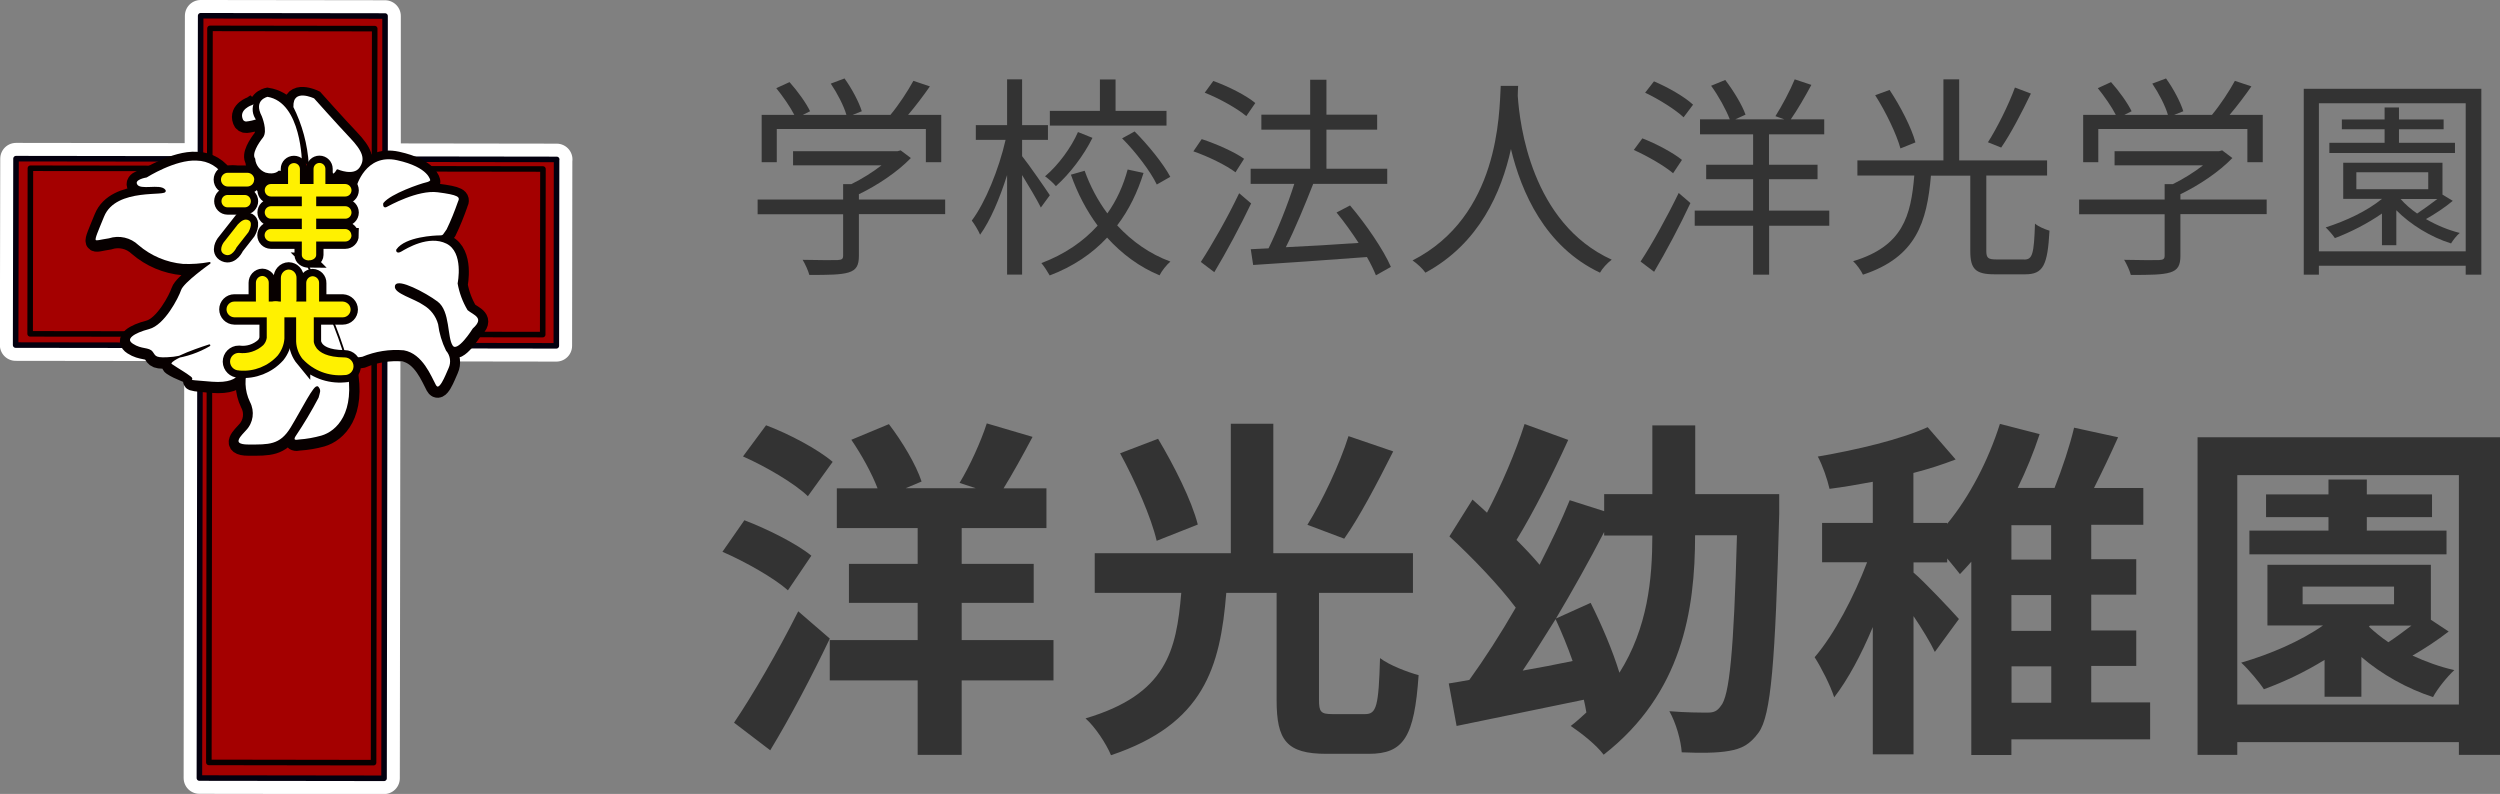 <?xml version="1.0" encoding="UTF-8"?><svg id="_レイヤー_2" xmlns="http://www.w3.org/2000/svg" viewBox="0 0 198.22 62.95"><rect x="0" y="0" width="198.22" height="62.95" fill="#808080" stroke="none"/><defs><style>.cls-1,.cls-2{fill:#a40000;stroke-width:.44px;}.cls-1,.cls-2,.cls-3,.cls-4{stroke-linecap:round;stroke-linejoin:round;}.cls-1,.cls-5,.cls-6,.cls-4{stroke:#070000;}.cls-2{stroke:#03000f;}.cls-3{stroke:#fff;stroke-width:2.5px;}.cls-3,.cls-6,.cls-4{fill:#fff;}.cls-5{fill:#070000;stroke-width:1.16px;}.cls-7{isolation:isolate;}.cls-6{stroke-width:1.45px;}.cls-8{fill:#333;}.cls-9{fill:#fff100;}.cls-4{stroke-width:.15px;}</style></defs><g id="_レイヤー_1-2"><g id="_マスクグループ_1"><g id="_レイヤー_1-3"><g id="_グループ_211"><path id="_パス_59" class="cls-3" d="M44.14,12.64l-13.61-.02V1.27s-14.62-.02-14.62-.02l-.02,11.35-14.62-.02-.03,14.78,14.62.02-.05,34.31,14.64.02.05-34.31,13.61.02.02-14.78Z"/><path id="_パス_60" class="cls-2" d="M44.14,12.64l-13.61-.02V1.27s-14.62-.02-14.62-.02l-.02,11.35-14.62-.02-.03,14.78,14.62.02-.05,34.31,14.64.02.05-34.31,13.61.02.02-14.78Z"/><path id="_パス_61" class="cls-1" d="M43.05,13.4l-13.36-.02.02-11.11-13.06-.02-.02,11.11-14.22-.02-.02,13.13,14.22.02-.05,33.96,13.06.02.05-33.96,13.36.02.02-13.13Z"/><g id="_グループ_207"><path id="_パス_62" class="cls-6" d="M20.16,12.72c.05.52.39.96.88,1.14.78.21,1.09-.16,1.09-.16,0,0-.31-1.19.63-1.56s1.19-.21,1.19-.21c0,0,.05-3.78-2.74-4.25,0,0-1.25.26-.52,1.66,0,0,.47,1.14.1,1.61-.37.47-.94,1.35-.62,1.76h0Z"/><path id="_パス_63" class="cls-6" d="M23.17,8.58c.86.89,1.33,2.09,1.29,3.32,0,0,1.97-.21,2.12.62.08.36.13.72.15,1.09,0,0,1.29.57,1.81-.15.52-.72.27-1.4-.77-2.49-1.04-1.09-2.84-3.11-2.84-3.11,0,0-1.81-.88-1.76.72Z"/><path id="_パス_64" class="cls-6" d="M19.95,8.37s-1.09.36-.78,1.19c.04.16.2.27.36.26.3-.03.6-.1.88-.21-.34-.41-.4-.98-.15-1.45l-.31.21h0Z"/><path id="_パス_65" class="cls-6" d="M28.18,14.91s.73-2.74,3.32-2.17c2.59.57,2.69,1.66,2.69,1.66,0,0,0,.15-.41.26-.41.1-2.75.88-3.32,1.6,0,0-.05.31.15.21.21-.1,2.49-1.39,4.1-1.18,1.6.21,1.92.36,1.66.88-.26.74-.55,1.47-.89,2.17-.31.41-.26.52-.62.52s-2.69.1-3.37,1.08c0,0-.05.26.31.05.36-.21,2.18-1.34,3.63-.62s.93,3.21.93,3.21c.13.73.39,1.43.77,2.07.42.36,1.45.62.41,1.55,0,0-1.25,2.02-1.71,1.34-.46-.67-.2-2.74-1.18-3.47s-3.11-1.81-3.26-1.3c-.15.52,1.5.94,2.23,1.45.58.35,1.01.9,1.19,1.56.09.72.3,1.42.62,2.07.35.4.42.97.2,1.45-.26.57-.78,2.02-1.15,1.34s-1.03-2.44-2.48-2.7c-1.11-.1-2.23.08-3.27.51,0,0-3.11.56-4.3-.94-1.19-1.5-.61-7.05.27-8.49.54-.89,1.02-1.81,1.46-2.75"/><path id="_パス_66" class="cls-6" d="M17.87,14.11c-.46-.82-1.33-1.34-2.28-1.35-1.71-.11-3.99,1.34-3.99,1.34,0,0-1.09.16-.78.67s1.87-.05,2.23.42c.36.47-3.89-.37-4.87,2.07-.99,2.43-.94,2.02.47,1.81.8-.26,1.67-.06,2.28.52,1,.86,2.25,1.39,3.57,1.51.71.04,1.42-.02,2.12-.15,0,0-2.13,1.5-2.33,2.12s-1.3,2.74-2.49,3.05-2.02.83-1.3,1.29c.72.47,1.3.26,1.56.63s.21.57,1.71.42c1-.14,1.97-.47,2.85-.98,0,0-3.63,1.13-3.01,1.55.62.42,1.35.57,1.76.88.41.31-1.24.31,1.45.52,2.69.21,2.33-1.34,2.33-1.34,0,0,.83-.93.52,0-.38.94-.34,1.99.1,2.9.39.71.26,1.6-.31,2.18-.26.31-1.35,1.24.25,1.24s2.54.06,3.42-1.39c.88-1.45,1.87-3.47,2.08-3.21s.09.36,0,.78c-.55,1.05-1.16,2.07-1.82,3.05,0,0-.36.52.36.36.6-.04,1.19-.14,1.77-.3,1.24-.36,2.8-1.86,2.08-5.49-.72-3.62-4.65-10.99-4.65-10.99,0,0-3.88-5.7-5.07-4.1Z"/></g><g id="_グループ_208"><path id="_パス_67" class="cls-4" d="M20.16,12.62c.05.51.39.96.88,1.14.78.21,1.09-.16,1.09-.16,0,0,.03.13.96-.23.32-.11.63-.23.93-.38,0,0-.01-4.93-2.81-5.39,0,0-1.25.26-.52,1.65,0,0,.47,1.14.1,1.61-.37.47-.94,1.34-.62,1.76h0Z"/><path id="_パス_68" class="cls-4" d="M23.17,8.47c.72,1.43,1.14,2.99,1.24,4.59,0,0,1.63-.44,1.79.39.15.83.55.05.55.05,0,0,1.29.57,1.81-.16.52-.73.26-1.4-.77-2.48-1.03-1.09-2.84-3.12-2.84-3.12,0,0-1.81-.88-1.76.72h0Z"/><path id="_パス_69" class="cls-4" d="M19.95,8.26s-1.09.36-.78,1.19c.04.16.2.27.36.26.3-.03.6-.1.88-.2-.34-.41-.4-.98-.15-1.45l-.31.21h0Z"/><path id="_パス_70" class="cls-4" d="M28.18,14.8s.73-2.74,3.32-2.17c2.59.57,2.69,1.66,2.69,1.66,0,0,0,.16-.41.25s-2.75.88-3.32,1.6c0,0-.05.31.15.21s2.49-1.39,4.1-1.18,1.92.36,1.66.88c-.26.74-.55,1.47-.89,2.17-.31.41-.26.52-.62.52s-2.69.1-3.37,1.08c0,0-.05.26.31.05.36-.21,2.18-1.34,3.63-.62s.93,3.22.93,3.22c.13.73.39,1.43.77,2.07.42.36,1.45.63.41,1.56,0,0-1.25,2.02-1.71,1.34s-.2-2.74-1.18-3.47-3.11-1.82-3.26-1.3,1.5.94,2.23,1.46c.58.34,1.01.9,1.19,1.56.09.72.3,1.42.62,2.07.35.4.43.97.21,1.45-.26.57-.78,2.02-1.15,1.34s-1.03-2.44-2.48-2.7c-1.11-.1-2.23.08-3.26.51,0,0-3.11.57-4.3-.94s-.61-7.05.27-8.5c.54-.89,1.02-1.8,1.46-2.74"/><path id="_パス_71" class="cls-4" d="M17.87,14.01c-.46-.82-1.33-1.34-2.28-1.35-1.71-.1-3.99,1.34-3.99,1.34,0,0-1.09.16-.78.67.31.52,1.87-.05,2.23.42s-3.89-.37-4.87,2.06c-.99,2.43-.94,2.02.47,1.82.8-.26,1.67-.06,2.28.52,1,.86,2.25,1.39,3.57,1.51.71.03,1.42-.02,2.12-.15,0,0-2.13,1.5-2.33,2.12-.21.62-1.3,2.74-2.49,3.05-1.19.31-2.02.83-1.3,1.3s1.29.26,1.55.62.21.57,1.71.42c1-.14,1.97-.47,2.84-.98,0,0-3.63,1.14-3.01,1.55.62.42,1.09.67,1.5.99.41.31-.98.21,1.71.42s2.33-1.34,2.33-1.34c0,0,.83-.94.52,0-.38.94-.34,1.99.1,2.9.38.72.26,1.6-.31,2.18-.26.31-1.35,1.24.25,1.24,1.61,0,2.54.06,3.42-1.39.88-1.45,1.87-3.47,2.08-3.21s.1.36,0,.78c-.55,1.05-1.16,2.07-1.82,3.05,0,0-.36.52.36.37.6-.04,1.19-.15,1.77-.31,1.24-.36,2.8-1.86,2.08-5.49-.72-3.63-4.65-10.99-4.65-10.99,0,0-3.87-5.7-5.07-4.1h0Z"/></g><g id="_グループ_209"><path id="_パス_72" class="cls-5" d="M27.87,15.09c0,.27-.22.49-.49.49h0s-5.9,0-5.9,0c-.27,0-.49-.22-.49-.5h0c0-.27.22-.49.49-.49h5.9c.27.01.49.23.49.5h0Z"/><path id="_パス_73" class="cls-5" d="M27.87,16.85c0,.27-.22.49-.49.49h-5.9c-.27,0-.49-.23-.49-.5h0c0-.27.22-.49.49-.49h5.9c.27,0,.49.23.49.5,0,0,0,0,0,0h0Z"/><path id="_パス_74" class="cls-5" d="M27.87,18.66c0,.27-.22.49-.49.49h-5.91c-.27-.01-.49-.23-.49-.5h0c0-.27.22-.49.49-.49,0,0,0,0,0,0h5.9c.27,0,.49.23.49.5h0Z"/><path id="_パス_75" class="cls-5" d="M24.5,20.65c-.32,0-.57-.19-.57-.43v-5.11c0-.24.26-.43.58-.43h0c.31,0,.56.19.56.43v5.11c0,.23-.26.43-.58.42h0Z"/><path id="_パス_76" class="cls-5" d="M23.78,14.64c0,.26-.21.47-.47.47h0c-.26,0-.47-.21-.47-.47v-1.25c0-.26.21-.46.47-.46h0c.26,0,.47.21.47.47v1.24h0Z"/><path id="_パス_77" class="cls-5" d="M25.8,14.64c0,.26-.21.47-.47.47h0c-.26,0-.47-.21-.47-.47v-1.25c0-.26.21-.47.47-.47h0c.26,0,.47.21.47.47v1.25h0Z"/><path id="_パス_78" class="cls-5" d="M23.5,23.81c.01.35-.26.65-.61.67,0,0,0,0,0,0h0c-.35-.01-.63-.31-.62-.67v-1.78c0-.35.27-.65.62-.66h0c.36.01.63.31.62.67v1.78Z"/><path id="_パス_79" class="cls-5" d="M21.31,23.88c0,.29-.22.53-.51.54h0c-.29-.01-.52-.26-.51-.55v-1.45c0-.29.22-.53.51-.54h0c.29.01.52.26.51.55v1.45h0Z"/><path id="_パス_80" class="cls-5" d="M25.3,23.89c0,.29-.22.53-.51.54h0c-.29,0-.52-.25-.51-.54,0,0,0,0,0,0v-1.45c0-.29.22-.53.51-.54,0,0,0,0,0,0h0c.29.01.52.25.51.54v1.45h0Z"/><path id="_パス_81" class="cls-5" d="M18.86,17.79l-1.14,1.45s-.47.68.1.94c.57.26.94-.57.94-.57l.93-1.19s.42-.72.05-.94c-.36-.21-.67.1-.88.31h0Z"/><path id="_パス_82" class="cls-5" d="M27.8,24.54c0,.34-.28.62-.62.62h-8.6c-.34-.01-.62-.29-.62-.63,0,0,0,0,0,0h0c0-.34.28-.62.62-.62h8.6c.34.02.62.29.62.64h0s0,0,0,0Z"/><path id="_パス_83" class="cls-5" d="M18.94,29.37c-.38,0-.69-.31-.7-.69,0,0,0,0,0,0h0c0-.39.31-.7.7-.7,0,0,0,0,0,0h0c.7.09,1.4-.13,1.93-.61h0c.15-.16.25-.36.28-.58h0v-2.2c0-.39.32-.7.7-.7h0c.39,0,.7.31.7.7h0v2.25c-.03.49-.22.96-.53,1.35h0c-.77.85-1.89,1.29-3.02,1.19h-.05Z"/><path id="_パス_84" class="cls-5" d="M24.02,28.5c-.33-.4-.52-.9-.54-1.42h0v-2.18c0-.39.32-.7.7-.7h0c.39,0,.7.31.7.7h0v2.16s0,.01,0,.02h0s0,.08.02.12h0c.04.15.12.3.21.42h0c.25.3.78.71,2.22.72h0c.39,0,.7.32.7.7h0c0,.39-.31.7-.7.7h-.04c-1.22.11-2.43-.35-3.27-1.25h0Z"/><path id="_パス_85" class="cls-5" d="M20.15,14.25c0,.3-.25.54-.55.54,0,0,0,0,0,0h-1.53c-.3,0-.55-.24-.55-.55h0c0-.3.25-.55.55-.54,0,0,0,0,0,0h1.54c.3,0,.55.24.55.54h0Z"/><path id="_パス_86" class="cls-5" d="M19.89,15.95c0,.27-.21.49-.48.49h-1.37c-.27,0-.48-.22-.48-.49h0c0-.27.21-.49.48-.49h1.37c.27,0,.48.23.48.5h0Z"/></g><g id="_グループ_210"><path id="_パス_87" class="cls-9" d="M27.87,15.09c0,.27-.22.49-.49.49h0s-5.9,0-5.9,0c-.27,0-.49-.22-.49-.5h0c0-.27.22-.49.49-.49h5.9c.27.01.49.23.49.5h0Z"/><path id="_パス_88" class="cls-9" d="M27.87,16.85c0,.27-.22.49-.49.49h-5.9c-.27,0-.49-.23-.49-.5h0c0-.27.22-.49.49-.49h5.9c.27,0,.49.23.49.5,0,0,0,0,0,0h0Z"/><path id="_パス_89" class="cls-9" d="M27.87,18.66c0,.27-.22.49-.49.49h-5.91c-.27-.01-.49-.23-.49-.5h0c0-.27.22-.49.49-.49,0,0,0,0,0,0h5.9c.27,0,.49.23.49.5h0Z"/><path id="_パス_90" class="cls-9" d="M24.5,20.65c-.32,0-.57-.19-.57-.43v-5.11c0-.24.26-.43.58-.43h0c.31,0,.56.19.56.43v5.11c0,.23-.26.43-.58.42h0Z"/><path id="_パス_91" class="cls-9" d="M23.78,14.64c0,.26-.21.47-.47.47h0c-.26,0-.47-.21-.47-.47v-1.25c0-.26.21-.46.47-.46h0c.26,0,.47.21.47.47v1.24h0Z"/><path id="_パス_92" class="cls-9" d="M25.8,14.64c0,.26-.21.47-.47.47h0c-.26,0-.47-.21-.47-.47v-1.25c0-.26.21-.47.47-.47h0c.26,0,.47.21.47.47v1.25h0Z"/><path id="_パス_93" class="cls-9" d="M23.5,23.81c.01.35-.26.65-.61.67,0,0,0,0,0,0h0c-.35-.01-.63-.31-.62-.67v-1.78c0-.35.27-.65.62-.66h0c.36.01.63.31.62.67v1.78Z"/><path id="_パス_94" class="cls-9" d="M21.31,23.88c0,.29-.22.53-.51.54h0c-.29-.01-.52-.26-.51-.55v-1.45c0-.29.22-.53.51-.54h0c.29.01.52.26.51.55v1.45h0Z"/><path id="_パス_95" class="cls-9" d="M25.3,23.89c0,.29-.22.53-.51.54h0c-.29,0-.52-.25-.51-.54,0,0,0,0,0,0v-1.45c0-.29.22-.53.51-.54,0,0,0,0,0,0h0c.29.01.52.25.51.54v1.45h0Z"/><path id="_パス_96" class="cls-9" d="M18.86,17.79l-1.14,1.45s-.47.68.1.94c.57.26.94-.57.94-.57l.93-1.19s.42-.72.05-.94c-.36-.21-.67.1-.88.31h0Z"/><path id="_パス_97" class="cls-9" d="M27.8,24.54c0,.34-.28.62-.62.62h-8.6c-.34-.01-.62-.29-.62-.63,0,0,0,0,0,0h0c0-.34.28-.62.62-.62h8.6c.34.02.62.29.62.64h0s0,0,0,0Z"/><path id="_パス_98" class="cls-9" d="M18.94,29.37c-.38,0-.69-.31-.7-.69,0,0,0,0,0,0h0c0-.39.31-.7.7-.7,0,0,0,0,0,0h0c.7.09,1.4-.13,1.93-.61h0c.15-.16.25-.36.28-.58h0v-2.2c0-.39.32-.7.7-.7h0c.39,0,.7.31.7.7h0v2.25c-.03.49-.22.96-.53,1.35h0c-.77.85-1.89,1.29-3.02,1.19h-.05Z"/><path id="_パス_99" class="cls-9" d="M24.02,28.5c-.33-.4-.52-.9-.54-1.42h0v-2.18c0-.39.32-.7.7-.7h0c.39,0,.7.31.7.7h0v2.16s0,.01,0,.02h0s0,.08.02.12h0c.04.15.12.3.21.42h0c.25.3.78.71,2.22.72h0c.39,0,.7.32.7.7h0c0,.39-.31.7-.7.7h-.04c-1.22.11-2.43-.35-3.27-1.25h0Z"/><path id="_パス_100" class="cls-9" d="M20.15,14.25c0,.3-.25.54-.55.54,0,0,0,0,0,0h-1.53c-.3,0-.55-.24-.55-.55h0c0-.3.25-.55.55-.54,0,0,0,0,0,0h1.54c.3,0,.55.24.55.54h0Z"/><path id="_パス_101" class="cls-9" d="M19.89,15.95c0,.27-.21.49-.48.49h-1.37c-.27,0-.48-.22-.48-.49h0c0-.27.21-.49.48-.49h1.37c.27,0,.48.23.48.5h0Z"/></g></g></g></g><g class="cls-7"><path class="cls-8" d="M62.48,46.81c-1.1-.98-3.4-2.28-5.2-3.06l1.74-2.5c1.77.67,4.16,1.86,5.31,2.81l-1.86,2.75ZM65.79,50.64c-1.41,2.95-3.09,6.16-4.72,8.85l-2.87-2.19c1.43-2.11,3.46-5.59,5.09-8.83l2.5,2.16ZM64.05,39.34c-1.04-1.01-3.35-2.36-5.14-3.15l1.83-2.47c1.8.67,4.13,1.91,5.28,2.9l-1.97,2.73ZM83.53,53.95h-7.28v5.9h-3.49v-5.9h-6.97v-3.2h6.97v-2.95h-5.45v-3.09h5.45v-2.84h-6.41v-3.15h3.23c-.45-1.18-1.27-2.67-2.08-3.85l2.98-1.24c1.07,1.4,2.16,3.23,2.59,4.55l-1.26.53h5.56l-1.29-.42c.79-1.29,1.69-3.26,2.16-4.72l3.63,1.07c-.79,1.49-1.6,2.95-2.3,4.08h3.4v3.15h-6.72v2.84h5.71v3.09h-5.71v2.95h7.28v3.2Z"/><path class="cls-8" d="M108.24,56.62c.9,0,1.07-.62,1.18-4.44.73.56,2.19,1.12,3.06,1.35-.34,4.92-1.18,6.24-3.96,6.24h-3.34c-3.18,0-3.96-1.07-3.96-4.27v-8.49h-3.99c-.48,5.9-1.77,10.4-9.14,12.87-.37-.9-1.26-2.25-2.02-2.92,6.44-1.91,7.2-5.37,7.59-9.95h-6.86v-3.15h10.79v-10.26h3.37v10.26h11.07v3.15h-7.45v8.46c0,.98.14,1.15,1.07,1.15h2.59ZM91.71,42.88c-.42-1.83-1.69-4.72-2.9-6.94l3.01-1.15c1.26,2.11,2.67,4.89,3.15,6.8l-3.26,1.29ZM110.46,35.8c-1.26,2.5-2.67,5.2-3.88,6.91l-2.92-1.1c1.18-1.88,2.56-4.81,3.26-7.03l3.54,1.21Z"/><path class="cls-8" d="M141.07,40.77c-.31,11.75-.65,15.96-1.63,17.31-.7.96-1.35,1.29-2.36,1.46-.93.17-2.3.17-3.74.11-.06-.93-.45-2.33-.98-3.26,1.32.11,2.47.11,3.06.11.45,0,.73-.11,1.01-.51.7-.79,1.04-4.36,1.29-13.55h-3.32c0,5.96-1.04,12.56-7.25,17.4-.59-.79-1.74-1.69-2.61-2.28.45-.34.84-.7,1.24-1.07-.06-.31-.11-.65-.2-1.01-3.54.73-7.22,1.49-10.09,2.08l-.62-3.37c.51-.08,1.04-.17,1.63-.28,1.18-1.63,2.47-3.63,3.68-5.73-1.35-1.8-3.46-3.99-5.26-5.65l1.83-2.92c.37.34.76.67,1.15,1.04,1.15-2.19,2.28-4.83,2.98-7.03l3.46,1.26c-1.24,2.73-2.75,5.73-4.1,7.93.67.67,1.29,1.32,1.83,1.97.9-1.77,1.74-3.51,2.39-5.12l2.73.87v-1.35h3.82v-5.45h3.4v5.45h6.66v1.57ZM124.69,52.41c-.39-1.12-.87-2.28-1.35-3.32-.9,1.43-1.77,2.84-2.61,4.08,1.29-.22,2.61-.48,3.96-.76ZM126.12,47.8c.87,1.74,1.74,3.77,2.28,5.54,2.25-3.57,2.61-7.45,2.61-10.88h-3.82v-.28c-1.18,2.28-2.5,4.64-3.82,6.86l2.75-1.24Z"/><path class="cls-8" d="M170.47,58.62h-10.99v1.24h-3.18v-15.32c-.31.34-.59.67-.9.98-.23-.31-.62-.76-1.01-1.24v.31h-2.67v.81c.76.62,3.06,3.06,3.6,3.68l-1.91,2.61c-.34-.73-1.01-1.83-1.69-2.84v10.96h-3.23v-10.09c-.9,2.16-1.97,4.16-3.06,5.57-.31-.96-1.01-2.33-1.55-3.18,1.57-1.83,3.12-4.81,4.16-7.53h-3.57v-3.12h4.02v-3.26c-1.18.22-2.33.42-3.43.56-.17-.76-.56-1.88-.93-2.56,3.09-.53,6.55-1.35,8.71-2.33l2.22,2.56c-1.01.39-2.14.76-3.35,1.07v3.96h2.67v.08c1.77-2.14,3.26-5,4.19-7.93l3.15.81c-.48,1.46-1.07,2.89-1.74,4.27h2.92c.62-1.57,1.21-3.34,1.55-4.78l3.49.76c-.59,1.32-1.26,2.73-1.91,4.02h3.91v2.92h-4.13v2.73h3.57v2.81h-3.57v2.84h3.57v2.81h-3.57v2.89h4.67v2.9ZM162.63,41.64h-3.15v2.73h3.15v-2.73ZM162.63,47.18h-3.15v2.84h3.15v-2.84ZM159.49,55.72h3.15v-2.89h-3.15v2.89Z"/><path class="cls-8" d="M198.22,34.67v25.18h-3.26v-1.01h-17.57v1.01h-3.15v-25.18h23.98ZM194.96,55.86v-18.19h-17.57v18.19h17.57ZM194.15,50.07c-.9.7-1.94,1.38-2.87,1.91,1.04.48,2.19.9,3.32,1.15-.56.51-1.35,1.49-1.69,2.14-2.05-.67-4.08-1.8-5.68-3.18v3.15h-2.92v-2.92c-1.55.96-3.2,1.74-4.81,2.33-.34-.53-1.24-1.6-1.8-2.11,2.3-.67,4.69-1.69,6.49-2.95h-4.41v-4.81h12.96v4.36l1.41.93ZM193.98,43.95h-15.63v-1.88h6.27v-1.07h-4.95v-1.8h4.95v-1.18h3.04v1.18h5.17v1.8h-5.17v1.07h6.32v1.88ZM182.57,47.91h7.25v-1.4h-7.25v1.4ZM187.82,49.68c.45.42.96.84,1.55,1.24.59-.39,1.24-.87,1.83-1.32h-3.29l-.08.08Z"/></g><g class="cls-7"><path class="cls-8" d="M74.94,16.98h-6.84v3.31c0,.75-.2,1.12-.81,1.31s-1.58.2-3.12.2c-.09-.36-.34-.88-.53-1.2,1.29.03,2.44.03,2.77.02.36-.02.44-.1.44-.36v-3.27h-6.78v-1.17h6.78v-1.22h.65c.83-.41,1.7-.95,2.39-1.49h-7.01v-1.12h8.28l.25-.07.81.61c-1.05,1.09-2.63,2.15-4.12,2.87v.42h6.84v1.17ZM61.59,12.86h-1.2v-3.75h2.59c-.32-.63-.92-1.49-1.43-2.12l1.05-.48c.63.7,1.32,1.66,1.63,2.31l-.58.29h3.46c-.2-.71-.73-1.73-1.24-2.48l1.09-.41c.58.8,1.15,1.88,1.37,2.6l-.73.29h3c.65-.78,1.39-1.9,1.82-2.7l1.31.44c-.53.76-1.15,1.58-1.73,2.26h2.63v3.75h-1.22v-2.63h-11.82v2.63Z"/><path class="cls-8" d="M82.53,16.46c-.29-.59-.95-1.7-1.49-2.58v7.89h-1.19v-7.89c-.58,1.85-1.34,3.63-2.14,4.73-.14-.34-.44-.83-.66-1.12,1.07-1.42,2.15-4.07,2.68-6.4h-2.36v-1.17h2.48v-3.63h1.19v3.63h2.05v1.17h-2.05v1.29c.51.63,1.88,2.61,2.2,3.1l-.71.97ZM90.67,13.71c-.48,1.53-1.15,2.93-2.09,4.16,1.17,1.27,2.59,2.27,4.22,2.87-.29.24-.7.75-.86,1.09-1.6-.66-2.99-1.7-4.16-2.99-1.17,1.26-2.68,2.29-4.55,3-.15-.27-.46-.75-.66-.98,1.85-.7,3.32-1.71,4.46-2.97-.88-1.19-1.59-2.54-2.12-4.04l1.09-.31c.44,1.22,1.04,2.36,1.8,3.38.75-1.05,1.27-2.22,1.61-3.48l1.25.27ZM86.62,10.93c-.69,1.39-1.78,2.83-2.9,3.83-.19-.24-.59-.59-.86-.78,1.07-.9,2.09-2.31,2.61-3.51l1.15.46ZM92.49,9.96h-9.25v-1.17h3.97v-2.49h1.24v2.49h4.04v1.17ZM89.96,10.42c1.09,1.09,2.29,2.58,2.83,3.6l-1.07.61c-.49-1.02-1.65-2.56-2.75-3.66l.98-.54Z"/><path class="cls-8" d="M97.96,13.66c-.71-.54-2.17-1.26-3.34-1.66l.66-.97c1.14.37,2.61,1.02,3.36,1.56l-.68,1.07ZM99.2,16.13c-.85,1.78-1.97,3.87-2.92,5.45l-1.07-.81c.86-1.32,2.12-3.51,3.04-5.45l.95.81ZM98.81,9.2c-.7-.59-2.12-1.39-3.29-1.85l.68-.93c1.17.42,2.61,1.14,3.33,1.75l-.71,1.03ZM109.09,21.82c-.17-.42-.41-.92-.71-1.44-3.27.25-6.68.48-9.02.63l-.19-1.25,1.41-.07c.71-1.44,1.53-3.49,2.04-5.11h-3.46v-1.2h4.72v-3.1h-3.87v-1.19h3.87v-2.77h1.29v2.77h4.02v1.19h-4.02v3.1h4.82v1.2h-5.87c-.63,1.61-1.43,3.55-2.17,5.02,1.75-.08,3.77-.2,5.77-.34-.54-.83-1.15-1.68-1.75-2.41l1.07-.56c1.27,1.49,2.66,3.53,3.24,4.87l-1.17.66Z"/><path class="cls-8" d="M120.37,6.82c-.02.22-.02.49-.03.78.15,2.24,1.07,10.08,7.45,12.99-.36.27-.75.7-.93,1.03-4.38-2.07-6.24-6.41-7.06-9.8-.75,3.39-2.49,7.48-6.78,9.8-.22-.31-.63-.7-1.02-.97,6.87-3.51,6.87-11.6,6.99-13.84h1.39Z"/><path class="cls-8" d="M132.66,13.74c-.68-.58-2.02-1.36-3.12-1.85l.68-.92c1.09.42,2.46,1.15,3.14,1.71l-.7,1.05ZM130.08,20.73c.87-1.31,2.09-3.51,3.02-5.43l.93.8c-.83,1.78-1.95,3.88-2.88,5.45l-1.07-.81ZM131.14,6.45c1.09.46,2.43,1.22,3.1,1.85l-.75,1c-.65-.61-1.97-1.44-3.05-1.95l.7-.9ZM145.05,17.9h-4.78v3.88h-1.27v-3.88h-4.63v-1.2h4.63v-2.49h-3.72v-1.15h3.72v-2.41h-4.21v-1.19h2.36c-.29-.76-.9-1.87-1.48-2.66l1.12-.46c.64.83,1.34,1.98,1.61,2.75l-.81.37h3.88l-.7-.25c.51-.8,1.17-2.04,1.53-2.92l1.32.44c-.51.95-1.12,2-1.63,2.73h2.65v1.19h-4.38v2.41h3.85v1.15h-3.85v2.49h4.78v1.2Z"/><path class="cls-8" d="M160.49,20.58c.66,0,.78-.42.86-2.85.27.24.81.46,1.15.56-.15,2.73-.49,3.46-1.92,3.46h-2.44c-1.49,0-1.92-.41-1.92-1.83v-5.99h-3.12c-.32,3.7-1.17,6.46-5.39,7.85-.14-.31-.51-.83-.78-1.07,3.95-1.19,4.58-3.58,4.85-6.79h-4.51v-1.2h6.82v-6.43h1.25v6.43h6.97v1.2h-4.82v5.97c0,.56.14.68.78.68h2.21ZM150.68,11.76c-.3-1.1-1.15-2.88-2-4.21l1.14-.42c.86,1.29,1.75,3.02,2.05,4.16l-1.19.48ZM161.03,7.41c-.7,1.46-1.61,3.21-2.36,4.29l-1.05-.42c.73-1.14,1.65-2.99,2.14-4.34l1.27.48Z"/><path class="cls-8" d="M179.72,16.98h-6.84v3.31c0,.75-.2,1.12-.81,1.31s-1.58.2-3.12.2c-.09-.36-.34-.88-.53-1.2,1.29.03,2.44.03,2.77.02.36-.02.44-.1.44-.36v-3.27h-6.78v-1.17h6.78v-1.22h.65c.83-.41,1.7-.95,2.39-1.49h-7.01v-1.12h8.28l.25-.07.81.61c-1.05,1.09-2.63,2.15-4.12,2.87v.42h6.84v1.17ZM166.37,12.86h-1.2v-3.75h2.59c-.32-.63-.92-1.49-1.43-2.12l1.05-.48c.63.7,1.32,1.66,1.63,2.31l-.58.29h3.46c-.2-.71-.73-1.73-1.24-2.48l1.09-.41c.58.8,1.15,1.88,1.37,2.6l-.73.29h3c.65-.78,1.39-1.9,1.82-2.7l1.31.44c-.53.76-1.15,1.58-1.73,2.26h2.63v3.75h-1.22v-2.63h-11.82v2.63Z"/><path class="cls-8" d="M196.74,7.04v14.74h-1.24v-.71h-11.64v.71h-1.2V7.04h14.08ZM195.5,19.93v-11.74h-11.64v11.74h11.64ZM194.47,15.93c-.63.53-1.43,1.05-2.12,1.44.83.48,1.76.87,2.68,1.1-.24.19-.54.58-.69.83-1.58-.49-3.21-1.48-4.34-2.63v2.77h-1.14v-2.51c-1.15.8-2.49,1.48-3.73,1.95-.14-.22-.51-.64-.73-.85,1.6-.51,3.27-1.29,4.46-2.26h-3.07v-2.87h7.87v2.53l.81.49ZM194.65,12.13h-9.96v-.81h4.38v-1.07h-3.39v-.78h3.39v-.95h1.14v.95h3.54v.78h-3.54v1.07h4.44v.81ZM186.83,15h5.7v-1.34h-5.7v1.34ZM190.34,15.78c.36.41.8.8,1.31,1.15.53-.36,1.12-.78,1.6-1.15h-2.9Z"/></g></g></svg>